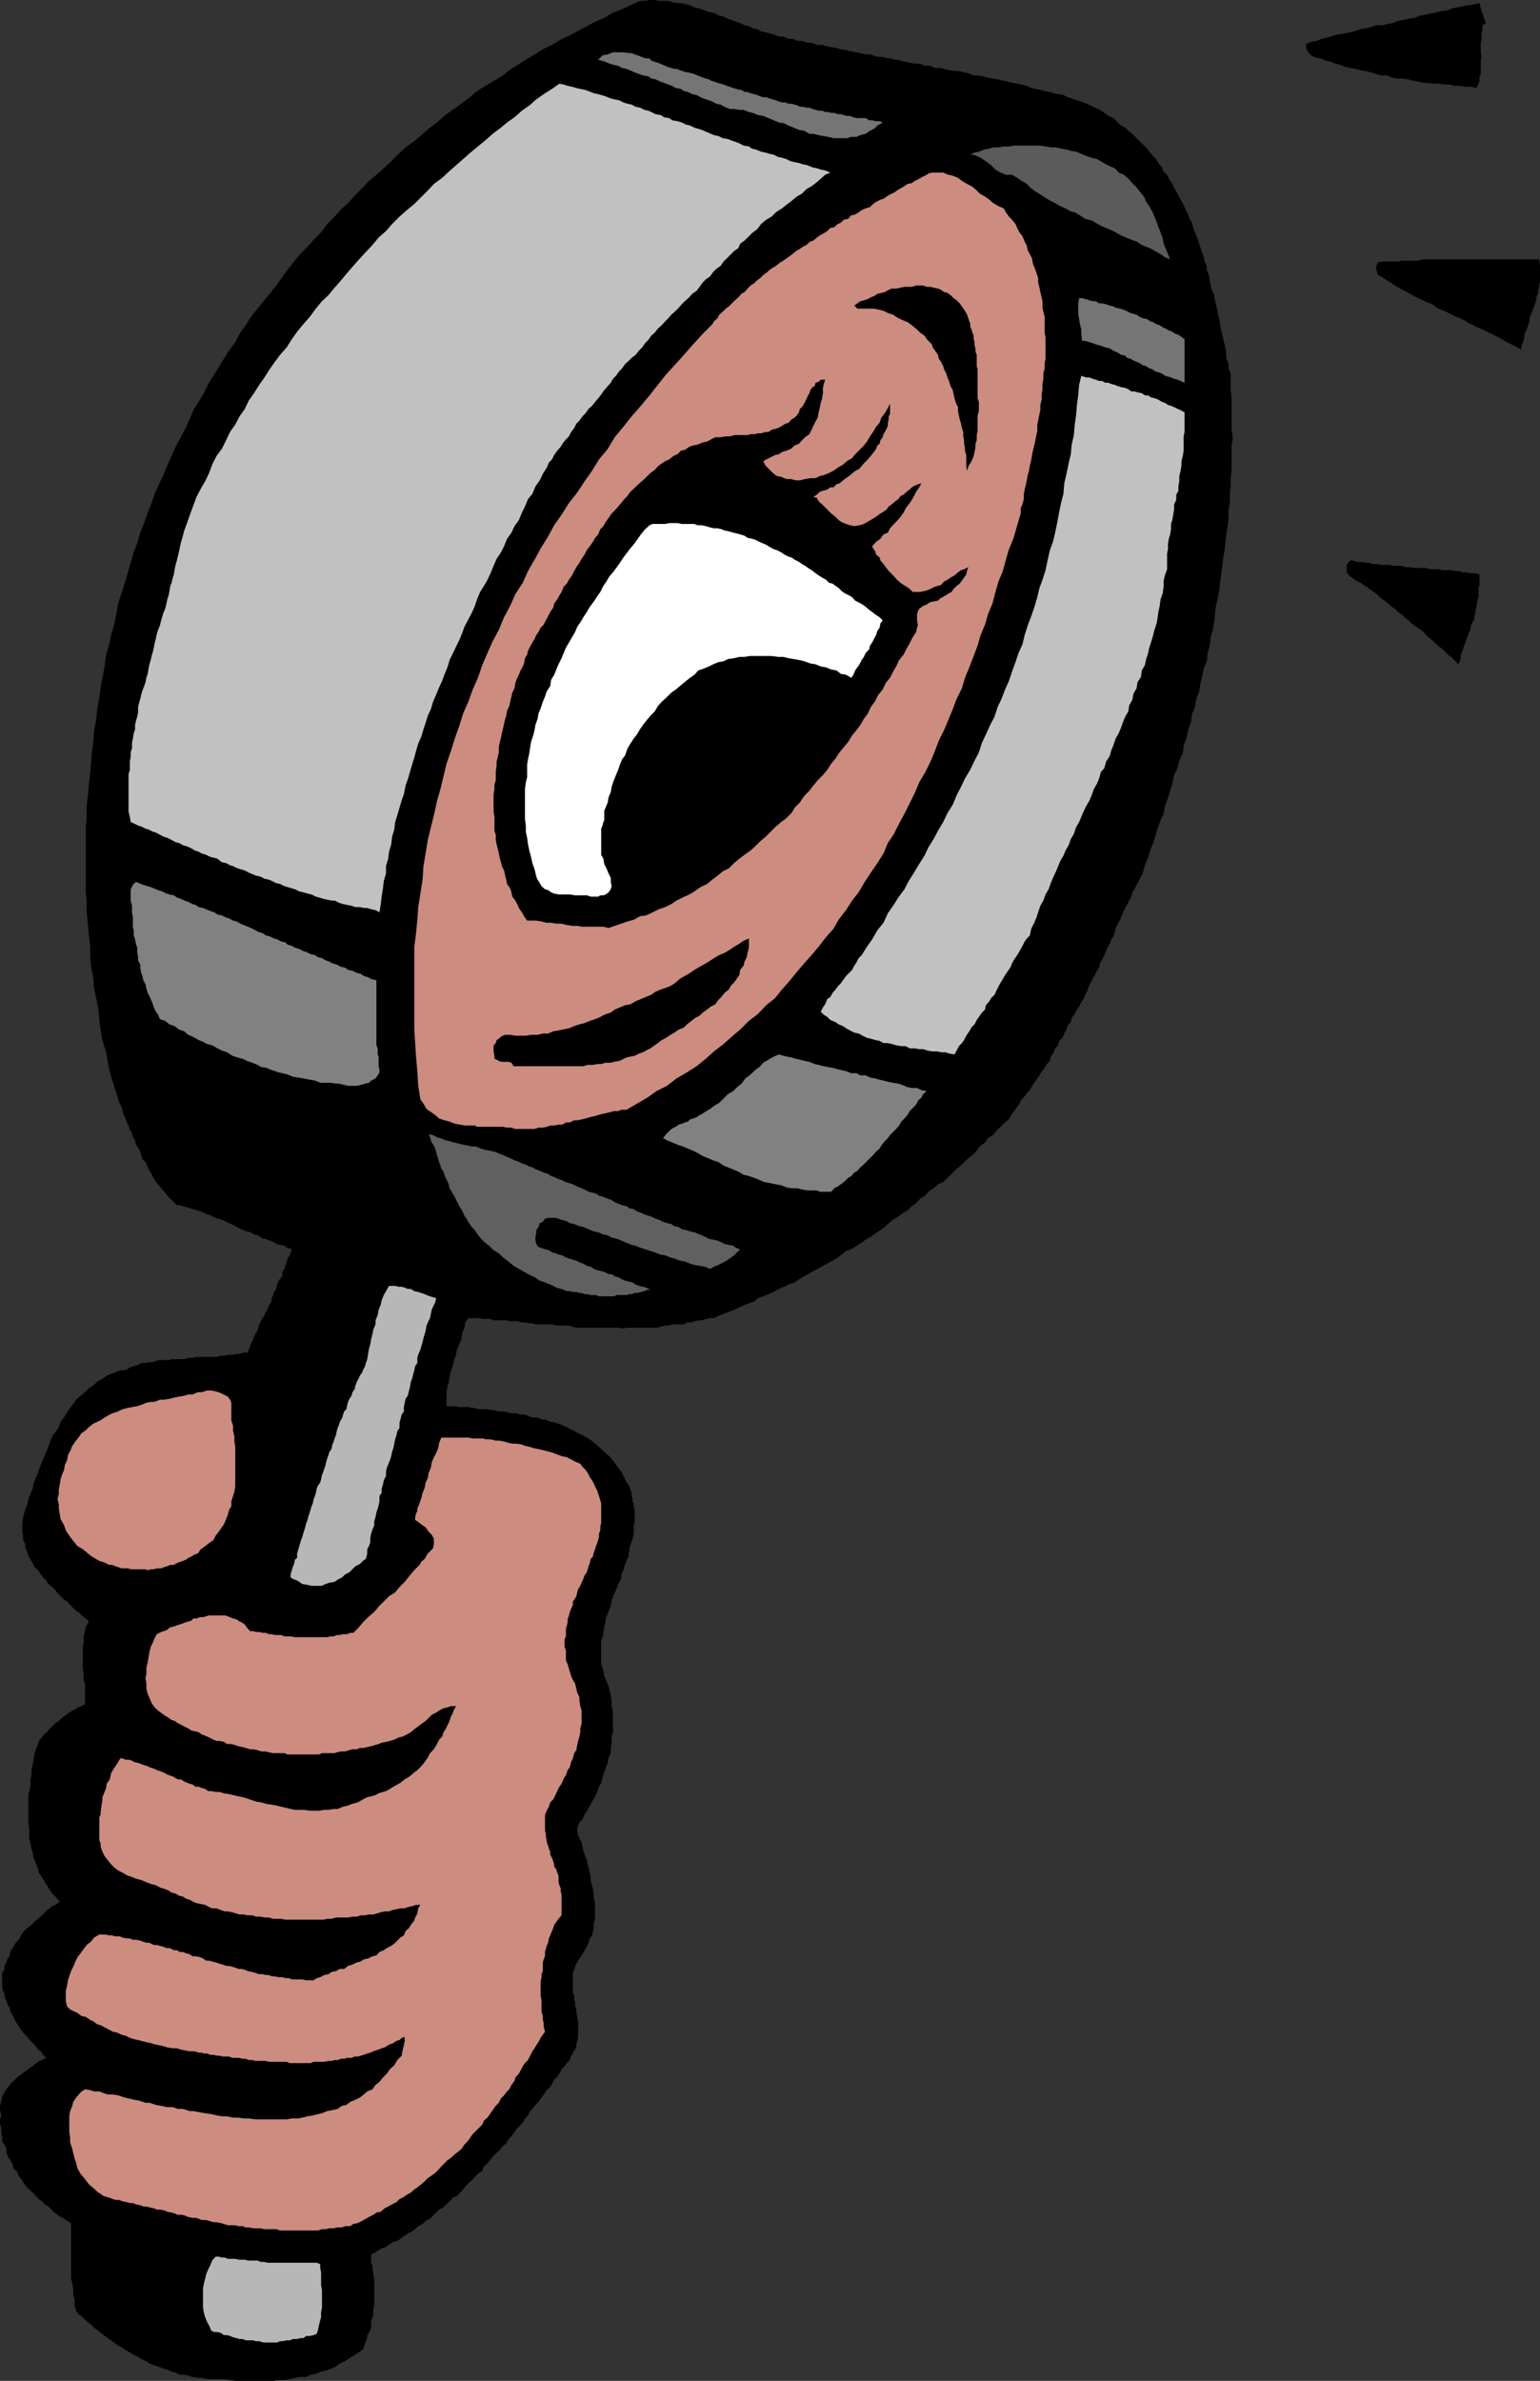 <svg xmlns="http://www.w3.org/2000/svg" width="353.5" height="546.199"><rect width="100%" height="100%" fill="#333333" stroke="none"/><path d="M178.8 8.398h1l1.2.5h.902l1.2.5h1l1.199.403h1l1.199.5h1.203l.899.297 1.199.203L192 11l1 .3 1.203.2 1.2.3 1.199.2.898.2 1.203.3h1.2l1.199.5h1l1 .2 1.199.198 1.199.301 1.203.2 1.2.3.898.2 1.199.199h1l1.402.5h1.2l1 .5h1.199l.902.203 1.2.297 1.199.203h1l1.199.297 1 .203 1.199.5h.902l1.2.199 1 .3 2.398.4 1.203.3.899.2 1.199.3 1.199.2 1 .198 1.203.301 1 .5.899.2 1.199.199 1 .3 1.199.2.902.3 1 .2 1.2.203 1 .5.898.297 1.203.402 1 .3 1.2.5.898.4 1 .5 1.199.5 1 .698.902.7 1.2.5 1 1 .699.703 1 .5L259 30l.902.7 3.399 3.398L264 35l.703.8.797.9.402.698.801 1 .399 1 .8.7.399.902.8 1.2.399.8.5.898.5 1 .703 1.2.5.902.5 1.2.5 1 .399 1 .5.898.3 1.203.399 1 .5 1.199.3.898.399 1.2.3 1 .5 1.203.2 1.199.5 1v.898l.5 1.2.203 1.203.2 1.199.3 1 .5 1.2.2 1.198.199.903.3 1.199.2 1.2.3 1 .399 2.398.3 1.203.2 1 .3 1.199.2.898.199 1.5v.903l.5 1V84.5l.5 1.2v3.8l.203 1.7v7.398l.297 2-.297 1.601V108l-.203 1.7v1.898l-.2 1.902v1.898l-.3 1.7V119l-.2 1.7-.3 1.898-.2 1.703-.198 1.898-.301 1.7-.2 1.902-.3 2-.2 1.597-.199 1.7-.3 1.902-.5 2-.2 1.898-.199 1.7-.3 1.902-.5 1.7-.2 1.898-.5 1.703-.203 1.898-.7 1.7L276 155l-.5 2-.2 1.598-.698 1.703-.301 1.898-.7 1.7-.199 1.699-.699 1.902-.3 1.7-.7 1.898-.203 1.703-.797 1.699-.402 1.7-.801 1.6-.398 2-.5 1.598-.5 1.7-.7 1.703-.3 1.898-.7 1.5-.699 1.899-.5 1.703-.5 1.597-.703 1.7-.5 1.703-.7 1.699-.5 1.898-.398.7-.5 1-.5.902-.5 1-.5.7-.199 1-.5.898-.5 1-.402.703-.5 1-.301.699-.398 1-.5.898-.5 1-.2.903-.3 1-.5.699-.399 1-.5.898-.3.801-.403.899-.5 1-.5.902-.2 1-.5.7-.5 1-.5.898-.5 1-.398.703-.3 1-.5.898-.399 1-.5.7-.5 1-.5.699-.5 1-.703.902-.2 1-.698.7-.301 1-.5.898-.399 1-.8.703-.2 1-.699.699-.3.898-.7 1-.203 1-.7.7-.5.902-.698.8-.5.9-.5.698-.7 1-.5.7-.5 1-.699.703-.5.699-.703.7-.5 1-.7 1-.5.698-.698.903-.5 1-.899.699-1 1-1 .898-.703 1-1.2.7-.698 1-1.2.902-.699 1-1 1-.902.7-1 .898-1 1-.899.703-1 1-.902.898-1 1-1.2.5-1 .899-1.198.8-.7.903-1.199.699-.902 1-1 .7-1 1-1.2.698-.898.7-1.203.703-1 .797-.898.902-1 .7-1.2.8-1 .7-1.199.698-.902.7-1.2.703-1.199.797-1.199.402-1 .8-.902.7-2.399 1.398-1 .5-1.199.7-1 .5-1.203.703-1.2.699-.898.5-1 .7-1.402.5-1 .5-1.2.5-1.198.698-2.399 1-1.203.403-.898.797-1.2.402-1.199.5-1.203.5-1 .5-1.2.5-1.198.398-1.2.5-1 .5H163l-1 .2-.898.3h-.5l-1.2.2-.699.3h-1l-.703.403h-2.7l-.698.297h-.899l-.8.203-1.2.297h-6.902l-.7.203-1-.203h-9.8l-1-.297-1-.203h-2.598l-1-.297h-3.601l-.899-.203h-.703l-1-.2h-.7l-1.198-.3h-1.7l-.699-.2h-2.902l-.7-.3h-1.699l-1-.2H107.5l-.7 1-.198 1.2-.5 1.203-.2 1.398-1 2.399-.199.703v.5l-.3.699-.2.7-.3 1.198-.403 1.2-.297 1.203-.203 1.5-.297.5v.699l-.203.7v3.398h2.203l.7.203h2.097l.8.199h.7l.703.3h2.2l.898.2h.699l.8.3h1.403l.7.2 1 .2h1.199l.699.3h1l.699.2.703.3.7.2h.699l.8.198.7.301h.699l1 .5h.402l.797.2.703.199.7.3.5.2.699.3.699.403.699.297 1.203.703 1.5.699 1.2.7 2.398 2 .902.898 1.2 1 1 1.203 1 1.398.398.5.5.7.3.699.399.8.5.903.5.699.203.8.297.7v.7l.203.698v.5l.297.7v.703l.203.797v2.601l-.203.5v2.102l-.297 1.199-.5 1.5-.203.5v.7l-.2.698v.7l-.3.5-.2.5-.3.703-.398 1.398-.301.5-.2.7v.8l-.699 1.2-.5 1.402-.5 1-.5 1.398-.199 1.2-.5 1.199-.203.703-.297.5-.203.699v.7l-.297.8v.7l-.203.5v.698l-.2.7-.3.703v5.5l.3.797.2.703.203 1.199 1 2.398.2.903.3 1.199.2 1.2v1.198l.3 1.2v4.8l-.3 1v1.403l-.2 1v1.398l-.5 1-.203 1.2-.5 1.199-.297 1-.402 1.203L138 409l-.5.898-.398 1.2-.5 1-.5.902-.7 1.2-.5 1-.699 1-.5 1.198-.703.7-.5 1.203V420l.203 1 .297.7.5.898.203 1 .2 1 .3.902.5 1.2.2 1 .199.898.3 1 .2 1v.902l.3 1 .2.898.199 1.2v1l.3 1v3.8l-.3.7v1l-.2.902-.199 1-.5.7-.3 1-.399.898-.5.8-.5.903-.5.699-.5.8-.402.7-.301.7-.2.698-.3.7V457l.3.898v.7l.2.8v.7l.3.902v.8l.2.7v.5l.203.7v3.8l-.203.7-.2.8v.7l-.5.698-.3.7-.398.5-.301 1-.7.703-.5.699-.699.7-.5 1-.5.698-.699.7-.5 1-.402.703-.801.699-.7 1-.5.7-.698 1-.7.698-.5.7-.699.703-.5 1-.703.699-.5 1-1.398 1.398-.5.7-.7 1-.699.703-.5 1-.703.398-.797 1-.703.7-.7.699-.698.8-.7.903-.8.699-.399 1-1 .7-.703.698-.7.801-.8.7-.7.699-.5.703-.698.699-.7.8-1 .4-.699.8-.703.7-.7.698-1 .5-.698.7-.7.703-.699.699-1 .5-.703.7-1 .5-.7.698-.698.5-1 .5-1.399 1-1 .7-.902.203-.801.5-.898.699-1 .3-.7.4-.699.5-1 .5v1.898l.297.703v.797l.203.703V522l.2.7v6.3l-.2.7v1.398l-.203.703-.297.5V534l-.203.5-.297.7-.402.5v.698l-.5 1.2-.5 1.402-1.2.8-1 .7-.898.5-1 .7-1.203.5-.898.698-1 .5-1.2.403-1.199.297-1.203.5-1.2.203-1 .5h-1.398l-1.199.199-1.203.3-1 .2h-2.098l-.5.2H54l-1.2-.2-1.398-.2h-3.601l-1.5-.3h-.899l-1.199-.2-1-.3-.902-.2h-1l-1-.5-.899-.202-1-.5-.902-.2-1.2-.5-1-.3-1-.399-.698-.5-1.2-.5-.699-.5-1-.5-.703-.398-.898-.5-1-.703-1-.5-.7-.5-.902-.7-.797-.5-.902-.699-.7-.5-.8-.699-.7-.5-.699-.7-.699-.5-.703-.702-.797-.7-.703-.5-.5-.699-.2-.8-.198-.399v-1.5l-.301-1.2v-1.202l-.2-1.2-.3-1.199V510l-.899-.5-.699-.5-.8-.402-.7-.5-.902-.7-1.2-1.199-.8-.5-.7-.699-.699-.5-.699-.7-.703-.8-.797-.7-.703-.702-.5-.7-.398-.699-.801-1-.399-1-.8-.699-.2-.902-.5-1-.5-.7-.402-1V493l-.5-1-.5-.7v-1l-.2-.902V488.2l-.3-1v-1l.3-.898-.3-1.203v-1l.3-1.2.2-.898.5-1 .703-1 .7-.902 1.5-1.5.898-.7 1-.699.902-.699 1-.7 1-.8.899-.402 1-.5-.7-.7-.5-.8-.699-.399-.5-.8L7 468.2 6 467l-.7-.7-.5-.702-.5-.7-.398-.699-.5-.8-.3-.7-.399-.699-.3-.5-.2-.902-.5-.797-.203-.703-.297-.7-.203-1-.297-.699L.5 456v-3.402l.5-.7V451l.5-.8.203-.9.5-.5.2-1.202.699-1 .5-.899L4.3 445l.5-1 .699-1 .8-.7.903-.702.7-.7.8-.699.899-.8.699-.7.8-.699.899-.7 1-.5.703-.5-.703-.902-1-1-.7-1-.5-.898-.698-1-.5-.902-.7-1-.199-1-1-2.399L7.5 425l-.297-.902-.203-1.2-.297-1.199V419.5l-.203-1.402v-6l.203-1.2L7 409.7v-1.5l.203-.898v-1.203l.297-1.2.203-1.199.2-1.199.3-1.2.5-1 .2-.902.699-.8.5-.7.699-.5.5-.699.699-.7.703-.7.797-.5.703-.702 2.098-1.5.8-.399.7-.5.902-.3.797-.399v-4.602l-.297-1.199V384L19 382.8v-5l.203-1v-1.402l.297-1.199.203-1 .7-1.199-.7-.7-.703-.5-.7-.702-.8-.5-1.398-1.399-.7-.8-.699-.399-1.5-1.5-.5-.7-.703-.702-.898-.7-.5-.8-.7-.7-.5-.699-.699-1-.8-.699-.403-.902-.5-.797-.5-.903-.2-.699L5.8 355v-.8l-.5-.9v-1l-.198-.902v-2L5.3 348.2l.199-.898.3-1 .5-1.203.2-1.2 1-2.398.203-1.2.5-1.202.5-1.2.399-1.199 1-2.398.5-1.203.5-1.2.398-1.199.5-1.199.703-.902.797-1.2.402-1.199.801-1 .7-1.199.699-1 .699-.902.699-1 1-.899 1-.8.902-.899 1-.7.899-.8 1.199-.7 1-.702 1.203-.5.7-.2.5-.3.699-.2h.699l.8-.199.7-.5.902-.3.797-.2.902-.5h1l.7-.199h1l.699-.3.902-.2h2l.7-.2H42.3l.902-.3h1l.7-.2h4.8l1-.3h.899l.699-.2h1l1-.202h.7l.902-.297h1l.2-.703.3-.7.2-.699.5-.8.199-.7.3-.699.5-.7.2-.702.199-.797.5-.903.3-.5.403-.699.297-.7.5-.8.203-.7.5-.7.2-1 .3-.702.2-.7.5-.699.199-1 .3-.699.399-.7.5-.5v-1l.5-.702.199-.7.3-.699.2-1 .5-.699.203-.7.297-.702-1-.297-.7-.5-1-.203-.698-.2-.899-.5-.8-.3-.903-.399h-.7l-1-.8-1-.2-.698-.5-.899-.199-.8-.3-.903-.4-.7-.3-.8-.5-.898-.402-.7-.297-1-.5-.699-.203-.703-.2-1-.5-.7-.3-.698-.2-1-.5-.7-.199-1-.3-.699-.2L43 277l-1-.3-.7-.2h-.698l-2.2-2.2-.5-.702-.699-.7-.5-.699-.703-.8-.5-.7-.398-.699-.5-1-.5-.7-.2-.702-.5-1-.699-.7-.3-.898-.2-.8-.5-.9-.5-.702-.203-1-.5-.7-.2-1-.5-.699-.3-1-.398-.699-.301-.902-.5-1-.2-1-.199-.7-.5-.898-.3-.8-.2-.9-.199-.5-.8-2.6-.7-2.2-.5-2.602-.402-2.199-.801-2.601-.398-2.2L22.8 234l-.2-2.402-.5-2.598-.5-2.2-.199-2.6-.5-2.4-.199-2.402V217l-.3-2.402-.2-2.399-.3-2.699v-2.402l-.2-2.399v-14.898l.2-2.403v-2.597l.3-2.403.2-2.398.3-2.602.2-2.398.199-2.402.3-2.399.2-2.699.5-2.402.199-2.399.5-2.601.3-2.399.399-2.199.5-2.402.3-2.598.7-2.402.5-2.399.703-2.398.5-2.403.399-2.398.8-2.402.7-2.2.699-2.398.699-2.402.703-2.399.797-2.101.703-2.399.899-2.199.8-2.402.899-2.2.699-2.097 1-2.203 1-2.098.902-2.2 1-2.202.899-2.098 1.199-2.2 1-1.902 1-2.199.902-2.101 1.2-1.899 1.199-2 1-2.101 1.2-1.899 1.203-2 1.2-1.898 1.199-1.903L54 78.5l1-1.902 1.402-2 1.2-1.899 1.5-1.898 1.398-1.703 1.402-1.7 1.5-1.898 1.399-1.902 1.199-1.7L67.5 60l1.402-1.7 1.7-1.702L72 55l1.703-1.7 1.399-1.902L76.8 49.7l1.5-1.7 1.601-1.402 1.5-1.7 1.7-1.699 1.601-1.699 1.7-1.402 1.699-1.5L89.8 37l1.699-1.7 1.602-1.5 2-1.402L96.703 31l1.7-1.5 1.898-1.402 1.699-1.5 1.902-1.399 1.7-1.199 1.898-1.402 1.703-1.5 1.899-1.2 2-1.199 2.101-1.199 1.7-1.402 1.898-1.2 1.902-1.199 2-1.199 1.899-1.2 2.101-1 2-1.202 1.899-.899 1.898-1L134.703 6l1.899-1 2.101-.902 2-1.2 1.899-.699 2.101-1 2.2-1h1.199l1-.199h1.199l.902.2h2.2l.898.3 1.199.2h1l1 .3.902.2 1 .5.899.198 1 .301 1 .399 1.199.3.703.2.899.5 1 .203 1 .5.898.297L169 5l.902.3 1 .5 1 .2.899.5 1 .2.902.5 1 .198 1 .301.899.2 1.199.5M341.102 5.3l-.801.5v.9l-.2 1v1.198l-.199.903V12l.2 1-.2.898V17l-.3.8v.9l-.2.5-.5 1-1.199-.302H336.5l-1.398-.199h-1.2l-1.199-.3H331.5l-1.2-.2h-1.198l-1.2-.199h-1.199l-1.203-.3-1.2-.2-1.198-.3-1.2-.2h-1.199l-1.203-.2-1.2-.5h-1.198l-1.2-.3-1.199-.402-1.203-.297-1.2-.203-1.198-.297-1-.203-1.2-.2-1.199-.5-1.203-.3-1-.399-1.2-.3-1.198-.5-1.2-.2-.902-.5-.5-.5-.5-.699-.2-.7v-.702l1.2-.5 1.203-.2 1.2-.5 1.398-.3L306 8.199l1.203-.3 1.2-.2 1.5-.3.898-.2 1.5-.5L313.5 6.5l1.203-.3 1.2-.4h1.398l1.199-.3 1.203-.2 1.2-.5 1.199-.202L323.3 4.3l1.402-.203 1.2-.5 1.199-.2 1.199-.3 1.199-.2 1.203-.3 1.5-.2 1.2-.5 1.199-.199 1.199-.3 1.402-.2 1.2-.199 1.199-.3.3 1.198.399 1.2.3 1 .5 1.203"/><path fill="#757575" d="m202.602 28.098-1.2.703-.699.699-1 .5-1 .7-1.203.3-.898.398h-1.2l-1 .301h-3.101l-1.2-.3-1.199-.2-1-.199-1.199-.3h-.902l-1.2-.7-1.199-.2-1.199-.5-1.203-.5-1-.5-1.2-.202-3.597-1.5-1.203-.2-1.2-.5-.898-.199-1.199-.5h-1L168.5 25h-1l-1.2-.5-.898-.5-1-.2-.902-.5-.797-.3-1.203-.402-.7-.297-.898-.5-1-.203-1-.5-.902-.2-.7-.5-1.198-.199-.801-.5-.899-.3-1-.399-.902-.3-1-.5-1-.2-.7-.5-1.198-.2-.899-.3-1-.402L145 16.3l-1.2-.5-1-.203-.898-.5-1-.2-1-.3-.902-.399-1-.3-.7-.2 1-1 1.2-.199 1.203-.5h2.399l1.398.2h.5l.703.3.7.2.699.3.5.2.699.198h.8l.399.5.8.301.7.2.5.199.703.3 1.2.5 1.398.403h.5l.699.297.703.203.797.297h.402l.801.203.7.199.699.3.5.2.699.3.699.2.703.2.5.3.7.2.8.3 1.399.398.699.301.699.2.8.3.7.2.703.199h.5l.7.5h.699l.699.3.8.2.7.203.699.297.703.203h.7l.8.297.7.203.699.199.699.3.699.2h.8l.7.3h.703l1.399.4.5.3h.699l.8.2h.7l.699.3.703.2.7.198h.8l.7.301h.699l.699.2h.699l.8.3h.7l.703.2.7.199h.699l.8.3.7.2h2.101l.797.5h.703l.899.203h.8l.7.297"/><path fill="#c1c1c1" d="m190.602 39.598-1.2.5-1 .902-.902.8-1.2.9-1.198.698-1 1-1.2.7-1.199 1L180.5 47l-1 .8-1.398.9-1 1-1.2.698-1.199 1-.902 1.2-1.2.902-1.699 1.7-1 .698-.402 1-1 .7-.7.703L166.103 60l-.7 1-1 .7-.699.698-.703 1-1 .7-.7.703-.698 1-.7.898-1 .7-.699.8-1 .899-.703.703-.7.797-.698.703-1 .898-.7.801-.699.7-.8.898-.903.8-.7.903-.8.699-.7 1-.698.7-.7 1-.699.698-.8 1-.903.7-.7.703-.8.699-.7 1-.698.7-.7 1-.699.698-.5.903-.703.797-.797.902-.703 1-.7.898-.698.801-.7.899-.8.703-.7 1-.699.699-.703 1-.7.7-.5 1-.698.898-.5 1-.7.703-.8 1-.399.699-.8.898-.7 1-.5 1-.703.7-.5 1.203-.898 1.398-.7 1.5-1 1.399-.699 1.703-1 1.199-.703 1.7-.7 1.398-.698 1.703-1 1.398-.7 1.5-1 1.399-.699 1.703-.703 1.398-1 1.5-.7 1.602-.698 1.699-.7 1.5-.8 1.398-.899 1.403-.703 1.699-.5 1.5-.7 1.598-.8 1.5-.898 1.703-.5 1.398-.7 1.7-.699 1.402-.8 1.699-.7 1.398-.5 1.7L102 154.8l-.5 1.398-.7 1.5-.698 1.7-.7 1.601-.5 1.7-.699 1.5-.5 1.6-.5 1.5-.5 1.7-.703 1.598-.5 1.703-.398 1.5-.5 1.597-.5 1.7-.5 1.703-.5 1.398-.399 2-.5 1.399-.5 1.703-.5 1.699-.5 1.598-.203 1.703-.5 1.7-.2 1.7-.5 1.698-.198 1.602-.5 1.7v1.698l-.5 1.7-.2 1.703-.3 1.898-.2 1.7-.3 1.902-.899-.5-1-.203-.902-.297H83.5l-.898-.203h-1l-.899-.297-1-.203-1-.2-.902-.3-1-.5h-.7l-1-.2-.898-.199-1-.3-.703-.2-1-.5-.898-.199-1-.3-.899-.2-1-.5-.703-.2-1-.3-.7-.2-1-.5-.898-.202-1-.5-.699-.297-1-.203-.902-.5-1-.2-.7-.3-1-.399-.898-.5-1-.3-.703-.2-1-.5-.7-.199-.898-.5-1-.2-1-.8-.699-.2-.902-.202-1-.5-1-.297-.7-.403-.898-.3-.8-.5-.903-.399-1-.3-.898-.5-.801-.2-.899-.5-1-.5-.699-.199-1-.5-.902-.5-.7-.2-1-.5-.699-.202-1-.5-.699-.2-1-.5-.703-.3-.2-1.2-.3-1.199v-8.601l.3-1v-1.899l.2-1.199v-.902l.3-1v-1.2l.2-1 .203-1.199.297-.898v-1l.203-.903.297-1 .203-1V162.2l.2-.898.3-1 .2-.903.3-1 .399-1 .3-.898.2-1 .3-.902.2-1.2.199-1 .3-1 .2-.898.3-1 .2-.902.199-1 .3-1.2.2-1 .3-.898.403-1 .297-1.2.203-.702.297-1 .402-.899.301-1.199.2-1 .3-.902.2-1 .199-1.2.3-.699.2-1 .3-.898.2-1.203.199-1 .3-1 .2-.899.3-1.199.2-1 .199-.902.3-1 .5-1.899.7-1.898.703-2 .7-1.903.699-1.898 1-1.902 1-1.7L48 108.5l.703-1.902 1-2 1.2-1.598 1-2 .898-1.902 1.199-1.7 1-1.898 1.203-1.7.899-1.902L58.3 90.2l1.199-1.898 1.203-1.703 1.2-1.899 1.199-1.7 1.199-1.602 1.5-1.699 1.2-1.898 1.203-1.703 1.399-1.7 1.5-1.699 1.398-1.898 1.402-1.703 1.5-1.399L76.801 66l1.5-1.7 1.402-1.702L81.102 61l1.5-1.7L84 57.8l1.5-1.6 1.402-1.7 1.7-1.5L90 51.398l1.703-1.699 1.7-1.5 1.699-1.398 1.398-1.403 1.703-1.699 1.399-1.5 1.898-1.398 1.5-1.403 1.703-1.5 1.598-1.398L108 35l1.703-1.402 1.7-1.399 1.699-1.5 1.601-1.199 1.7-1.402 1.699-1.2 1.699-1.5L121.5 24.2l1.602-1.398 1.699-1.203 1.902-1.2 1.7-1.199 1 .2.898.3 1 .2 1 .3.902.2 1 .199.899.3 1.199.5 1 .2.699.203 1 .297 1.203.5.899.203 1 .199 1 .5.898.3 1 .2.902.5 1 .2 1 .5.899.198.699.301 1 .5 1.203.2.7.5 1.199.199.699.5 1.199.203 1 .297 1 .5.902.203 1 .5.7.199 1 .3.898.4 1.203.5.7.3 1 .2 1 .5 1.199.198.699.301 1.199.399.703.3 1 .5 1.2.2.699.5.898.203 1.203.5 1 .199 1 .3.899.2 1 .5.898.2 1 .3 1 .5.902.2 1 .198.899.301 1 .2 1.199.5 1 .199.902.3 1 .2 1.2.5"/><path fill="#5b5b5b" d="m259 41 .902 1 1 1 .7.898 1 1.2.5 1.203.699 1 .699 1.199 1 2.398.402 1.2.5 1.203.5 1.398.2 1.2.5 1.199.5 1.203.5 1.199-1.2-.5-1-.7-.902-.5-1.2-.702-1.198-.5-1-.399-1.2-.8-1.199-.399-1.203-.5-1.2-.5-1.198-.7-1-.5-2.399-1-1.203-.702-.898-.5-1.5-.399-1.2-.8-1.199-.7-.902-.199-1.2-.7-1.199-.5-1.199-.702-1-.5-1.203-.7-1.2-.8-1.198-.7-.899-.699-1-1-1.203-.699-1-.7-1.2-.702h-1.398l-.699-.297-.5-.203-1.203-.7-1-1-1.2-.898-1.198-.8-.399-.2-.5-.2-.703-.3h-.797l1-.5 1-.2 1.2-.5 1.199-.202.898-.297h1.203l1.2-.203h1.199l1.199-.2h6l1.199.2 1.203.203h1.2l1.199.297 1.199.203 1 .297L247 34.8l1.203.5 1.2.5 1.199.398 1.199.301.902.5 1.2.7 1 .5 1 .398.898 1 1.199.5 1 .902"/><path fill="#cc8c80" d="m230.402 47.8.5.9.7 1 .699.698.8 1 .399.903.5 1 .703.898.5 1.2.5 1 .2 1 .5.902.5 1 .199 1.199.5 1.2.3.898.399 1.203v1l.3 1.199.2 1 .3 1.2.2.898v1.5l.199.902.3 1.2v3.6l.2 1.2v4.8l-.2 1v1.2l-.3 1.2v1.198l-.2 1.2V89.3l-.198 1.199v1.2l-.301 1.198v1.2l-.2.902-.3 1.5-.2.898v1.5l-.199.903-.3 1.5-.2.898-.3 1.2-.2 1-.199 1.199-.3 1.203-.2 1.199-.3 1-.2 1.2-.203.898-.297 1.203-.203 1.2v1l-.297 1.2-.402.898v1.203l-.301 1-1.398 4.797-1 2.402-.7 2.398-.699 2.602-1 2.398-.703 2.403-.7 2.699-1 2.398-.698 2.403-1 2.398-.7 2.399-.902 2.402-1 2.598-1 2.402-.7 2.398-1.198 2.403-.899 2.398-1 2.399-1 2.402-1.203 2.398-.898 2.403-1 2.398-1.2 2.399L211 179.5l-1 2.398-1.2 2.403-1.198 2.398-1.2 2.2-1.199 2.402-1.402 2.097-1 2.403-1.399 2.199-1.5 2.2-1.402 2.1-1.398 2.4-1.5 1.898-1.399 2.203L192.5 211l-1.2 2.098-1.698 1.902-1.7 2.2-1.601 1.898-1.7 1.902-1.699 2-1.699 2.098L179.5 227l-1.598 2-2 1.598-1.902 2-2.098 1.601-2 2-1.902 1.602-1.898 1.699-2.2 1.7-1.902 1.698-2.098 1.7-2.199 1.402-2.402 1.398-2.2 1.7-2.398 1.203-2.101 1.5-2.399 1.398-2.402 1.399h-1.2l-.699.3h-1l-.699.2-1.203.3-1 .2-.7.203-1 .297-.898.203-1 .297-.902.203-.797.199h-.902l-1 .5h-.899l-.8.5h-.899l-1 .2h-.902l-.801.3-.898.2h-1l-.899.3h-4.402l-.899-.3h-1l-.902-.2h-6l-.5-.3h-2.2l-2.398-.4-1.199-.5L102 257l-1.2-.402-.898-.797-1-.703-1-.7-.699-1.199-.703-1-.5-3.101-.2-3.297-.3-3.403-.2-3.097-.198-3.102v-19l.398-3.101.3-3.098.2-2.902.5-3.098.5-3.2.203-3.1.5-2.9.5-3.1.7-2.9.699-2.8.699-3.2.8-2.8.7-2.902.699-2.899 1-2.898.902-2.903 1-2.8.899-2.899L107.5 161l1-2.8 1.203-2.7 1-2.902 1.2-2.797 1.199-2.703 1.398-2.598 1.203-2.902 1.399-2.598 1.199-2.7 1.699-2.6 1.203-2.7 1.5-2.602 1.598-2.898 1.5-2.402 1.402-2.598 1.7-2.402 1.699-2.7L132.5 113l1.703-2.602 1.7-2.398 1.597-2.602 2-2.398 1.602-2.7 2-2.402L145 95.5l2.102-2.402 2-2.399L151 88.301l1.902-2.403 2.2-2.398L157 81.398 159.102 79l2.199-2.402 2.199-2.2.402-.699.801-.699.399-.8.8-.7.7-.7.699-.5.699-.702.703-.7.797-.699.703-.8.7-.399.699-.8.699-.7.8-.5.7-.7.699-.5.703-.702.7-.5.8-.7.7-.5.699-.398 1-.8.699-.4.699-.5.703-.5.7-.5.8-.702.899-.5.699-.5.8-.399.899-.8.703-.2.797-.699.703-.5.899-.5.8-.5.7-.7.898-.202.8-.7.7-.3.703-.7 1-.199.7-.8.898-.2.8-.5.7-.5.902-.398 1-.301.7-.7.699-.5 1-.5.699-.202.699-.5.8-.5.903-.399.7-.5.8-.5.899-.5.699-.5 1-.199.699-.5 1-.5.703-.402 1-.5.399-.297.8-.203h2.598l1.203.5 1 .203 1.2.5.898.699 1.199.7 1 .5.902.698 1 1 1.2.7 1 .703.898.797 1.203.703 1.2.5"/><path d="m353.3 59.5.2 1.5v3.598l-.2.703v.5l-.198.699v.7l-.301.698-.2.5v.7l-.3.703-.399 1.199-.5 1.2-.3.8v.7l-.2.5-.199.698-.3.7-.2.5-.3.703v.699l-.2.7-.203.5-.297.698v.801l-.902-.5-2-1-.899-.5-1.199-.699-1-.5-.902-.402-2-1-1.2-.5-.898-.5-1-.399-1.203-.8-.898-.399-1.2-.5-2-1-1.199-.5-.902-.402-1-.797-1.2-.403-.898-.5-1.203-.5-1-.5-1.2-.699-1-.5-1.198-.699-.899-.5-1-.7-.902-.5-1-.702-1-.5-.399-1.399V61l.399-.8 1-.2h3.601l1-.2h3.598l1.203-.3h26.598M221.5 71.3l.5.9.5 1.5.203.5v.698l.297.7.203.703.297.699v.8l.203.7v.7l.2.698v.7l.3.8V84l.2.7v6.698l.3.801v2.102l-.3 1v3.597l-.2.903V101l-.3.8v.9l-.2 1-.203.898-.297.8-.5.903-.402.699-.301 1-.2-1v-2.602l-.3-1v-.699l-.2-.898V101l-.198-.902v-1l-.301-.899-.2-1-.3-1-.2-.898-.199-1v-.903l-.5-1-.3-1-.2-.898-.199-1-.5-.902-.3-1-.403-1-.297-.899-.5-1L216.5 84l-.5-1-.5-.7-.2-.902-.698-1-.5-.699-.2-.699-1-1-.699-1-1-.7-.703-.702-1.2-1-1-.7-1.198-.5-.899-.398-1.203-.8-1.2-.4-1-.5-1.198-.3-1.2-.2h-3.601l-.2-.202-.5-.5 1.399-1 .8-.2.903-.3.7-.399.8-.3.7-.5.898-.2.8-.199.899-.5.703-.3h1l1-.2.899-.2h1.699l1-.3h1.601l.801.3h.899l.699.2 1 .2.699.3.703.5.797.2.703.5.7.698.699.5.699.7.5.703.699 1"/><path fill="#757575" d="M271.902 77.8v10l-.902-.402-.7-.3-.8-.2-.7-.3-1.398-.399-.699-.5-.8-.3-.7-.2-.703-.5-.7-.199-.698-.5-.801-.2-.7-.5-.699-.3-.5-.2-.902-.5-.797-.202-.402-.5-1-.2-.7-.5-.699-.3-.5-.2-.699-.5-1-.199-.703-.3-.7-.2-.8-.199-.7-.3-.698-.2-1-.3h-.7l-.199-1.4v-1.202l-.3-1.2-.2-1.199L247.5 72v-2.402l.203-1.2h.7l.699.2 1 .3.699.2h.699l.8.5h.7l.902.203.801.297.899.203.5.297 1 .203.699.199.699.3 1 .5.703.2.7.2.699.5.699.3 1 .2.699.5.703.198.797.5.703.2.7.5.699.3.699.403.8.297.7.5.699.203.703.5.7.5"/><path fill="#c1c1c1" d="M271.902 94.598v4.5l-.199 1v3.3l-.203 1.2-.297 1.203v1L271 108l-.297 1.2v1.198l-.203 1v1.2l-.5.902v1.2l-.5 1v1.198l-.2 1.2-.198 1.203-.301.898v1.2l-.2 1.199-.3 1-.2 1.203V126l-.199 1v3.598l-.5 1.402-.3 1.2v1.398l-.2 1.5-.5 1.402-.199 1.5-.3 1.398-.2 1.403L265.5 143l-.5 1.5-.297 1.2-.402 1.398-.5 1.5L263.5 150l-.398 1.2-.301 1.398-.7 1.203-.199 1.5-.8 1.199-.2 1.398-.699 1.2-.3 1.5-.7 1.203-.203 1.398-.7 1.2-.5 1.199-.5 1.402-.5 1.2-.698 1.198-.5 1.5-.5 1.2-.399 1.402-.8 1.2-.403 1.5-.797.898-.402 1.5-.5 1.203-.7 1.199-.5 1.398-.5 1.2-.699 1.203-.699 1.398-1 2.399L247 189.8l-.5 1.5-.7 1.199-.5 1.398-.698 1.2-.5 1.203-.7 1.199-1 2.398-.699 1.5-.5 1.2-.5 1.402-.703 1.2-.5 1.398-.7 1.203-.5 1.5-.398 1.199-.5 1.2-.699 1.398-.3 1.5-.7.703-.5.699-.5 1-.402.7-.5.898-.5.8-.5.7-.5.902-.399 1-.5.7-.699 1-.5.898-.5.8-.5.903-.5 1-.402.898-.801.801-.398.7-.801.898-.2 1-.699.703-.699 1-.5.699-.5 1-.703.7-.5.898-.7 1-.5 1-.5.703-.698.699-.5 1-.5.898-1.2-.199-.902-.3h-1l-.898-.2h-1.2l-1-.199-1-.3H211l-1-.2h-1.2l-.898-.5h-1l-1.199-.2-1-.3-.902-.2h-1l-.899-.5-1-.202-1-.297-.902-.203-1-.5-.898-.5-1-.2-1-.5-.899-.5-.703-.5-1-.398-.7-.5-1.198-.5-.7-.7-.8-.5-.7-.702.5-1 .5-.7.5-1.199.7-.5.5-.898.699-.801.5-.7.699-.702.703-1 .5-.7 1.399-1.398.5-1 .5-.7.5-1 .699-.702 1.199-1.899 1.203-1.699 1.2-2.102 1.398-1.699 1-2.199 1.199-1.7 1.203-1.902 1.399-1.898 1-1.902 1.199-1.899 1.199-2 1.203-1.898.899-1.903 1.199-1.898 1-1.902 1.199-2 1-2.098 1.203-1.902.899-2.2 1-1.898.898-1.902 1.203-2 1-2.098 1-1.902.7-2.2.898-1.898 1-2.2 1-1.902.699-2.199.902-1.898.801-2.102.899-2 .699-2.101.8-2.2.7-2.097.902-2 .5-2.102.7-2.199.8-2.102.7-2 .699-2.398.5-2.102.699-1.898.699-2.2.5-2.402.5-2.199.703-1.898.5-2.102.5-2.398.399-2.203.5-2.399.5-1.898.199-2.403.5-2.199.5-2.398.5-2.102L246 102l.5-2.2.203-2.402.297-2.097.203-2.403.297-2.199.203-2.398.5-2.102.5.2.7.199h.699l.699.3.699.2.8.3h.7l.703.403h.7l.699.297.8.203.7.297.699.203 1 .199.699.3.703.5h.7l.699.2 1 .2.699.5h.699l.8.5.903.198.7.301.8.5.7.2.699.5.699.199.699.3.8.403.7.297.902.5"/><path d="m189.402 87.098-.3 1-.2.902v1.2l-.199 1.198-.3 1-.2 1-.3 1.2-.2 1.203-.5.898-.5 1-.402.899-.5 1-1 .703-.7.699-.699.8-1 .4-.902.8-1 .398-1 .301-.7.5-.898.2-2 1-.699.402.5 1 1.7 1.699.898.7 1 .198 1.199.5h1l1.203.301h.899l1.199-.3 1.199-.2h1.203l1-.5.899-.199 1.199-.5 1-.5 1-.7 1.199-.702.902-.797 1.2-.703.699-.899 2-2 .699-.898.703-1.203.7-1 .699-1.2.8-.898.399-1.2.8-1 .7-1.202.5-1V95l-.301.5v.7l-.2.8v.7l-.3.698-.398.7-.301.5-.2.703-.5.699-.199.8-.5.4-.3.8-.899 1.2-1 1.198-.902.903-1 1.199-1.2.7-1.199 1-1 .698-1.199 1-.703.2-.7.703h-.698l-.7.5-1 .297-.699.203-.703.699-.797.5.797.2.402.8.801.7 1.399 1.398.699.703 1 .797.699.703.703.5 1 .398.899.301 1 .2 1.199-.2 1-.3 1.199-.7 1.203-.7 1.399-1 .699-.402.699-.5.5-.699.703-.5.797-.699.703-.5.5-.7.7-.3.699-.7.699-.5.5-.5.699-.402.703-.3.797-.2-.5.903-.7 1-.5 1-.5.898-.698 1-.7.899-.5 1-.699 1-.8.902-.7.7-.902 1-.5 1-1 .398-.7 1-1 .703-.898 1 .2.5.5.699.199.7.8.698.2.7.699.8.5.7.699.902.5.5.703.7.7.8.8.7.7.5.699.398.699.5.699.703h1.703l1-.203.7-.2.699-.3 1-.5 1.398-.399.703-.8.797-.399.703-.5.899-.5.8-.7.7-.5.699-.202 1-.5-.301.703-.2 1-1.5 2.097-.698.5-.7.7-.5.703-.902.5-.797.5-.902.5-.5.5-1.2.199-.699.2-.699.5-.8.3-.903.7-.297.5-.203.698v1.403l.203 1-.203.699-.2 1-.8 1.2-.7 1.398-.698 1.203-.7 1.398-1 1.2-.699 1.5-.703 1.199-.7 1.402-1 1.2-.698 1.5-1 1.198-.7 1.403-1 1.398-.699 1.5-.902 1.2-.801 1.402-.898 1.199-1 1.2-.899 1.5-2 2.398-.902 1.402-1 1.2-.899 1.398-1 1.203-1.199 1.199-1 1.2-.902 1.198-1.2 1.2-1 1.5-1.199 1.203-.699 1.199-1.203 1.2-1.2.898-1.198 1-1.2 1.203-1.199 1.199-1.203 1-1.2 1.2-1 .898-1.398 1-1.199.902-1.203 1-1.2 1.2-1.398.698-1.199 1-1.203.903-1.2 1-1.5.699-1.398 1-1.199.7-1.5.698-1.402.7-1.2.8-1.398.7-1.5.5-1.402.703-1.5.699-1.399.2-1.402.8-1.5.398-1.398.5-1.5.5-1.399.5-1.203-.3h-4.797l-1.203-.2h-1.2l-1.198-.199-1.2-.3h-1.199l-1.203-.2h-1l-1.2-.3-1.198-.2H121l-.7-1-.5-.898-.698-1-.301-.703-.5-1-.7-.899-.199-1-.3-.898-.7-1-.199-1-.3-1.203-.2-.899-.5-1-.203-.898-.297-1-.203-1-.2-.903-.3-1.199-.2-1V191.5l-.3-.902v-3.2l-.2-1.199v-4l.2-1.199v-1l.3-1v-2.102l.2-1.199v-1l.3-1.199.2-.902v-1.2l.203-1L115 169.2l.203-1 .297-1.2.203-.902.2-1 .3-.899.2-1.199.5-1 .199-1 .3-1.2.2-.902.5-1 .199-1.199.3-.898.5-1 .399-1 .5-.903.3-.699.2-1.199.5-.8.203-.9.5-1 .5-.902.5-.8.399-.899.5-.699.5-1 .699-.7.5-1 .5-.902.5-1 .699-1 .203-.898.7-1 .5-.902.5-.797.5-1.203.699-.7.5-.898.699-1 .5-1 .5-.902.699-1 .5-.899.703-1 .5-1 .7-.898.699-1 .5-.903.699-.8.5-1.2.699-.699.5-.898.703-1 .7-1 .699-.703.8-.899.7-.8.699-.899.699-.7.703-1 .797-.702.703-.7.899-.8.8-.7 1.399-1.398 1-.7.699-.8.902-.7.801-.5.899-.402 1-.8.898-.399.8-.8.903-.2 1-.699.899-.3 1-.2 1.199-.5 1-.2.902-.5 1-.5h1.2l1.199-.202h.898l1.203-.297h2.899l.699-.203h1l.699-.2h.703l1-.3h.7l.699-.5.8-.2.7-.199.898-.5.8-.5.7-.199.703-.8.7-.4.5-.5.5-.702.199-.797.5-.403.699-1.199.699-1.5.3-.5.2-.699.5-.7.5-.202.203-.797.7-.203.5-.5h1"/><path fill="#fff" d="m202.602 142.3-.5.7-.2 1-.5.7-.3 1-.399.698-.5 1-.5.7-.203.902-.797.8-.402.9-.5.698-.5 1-.5.7-.5.703-.399 1-.5.699-1.199-.7-1.203-.202-1-.797-1.2-.203-1.198-.5-1.2-.2-1.199-.5L186 152.2l-1.398-.5-1.2-.3-1.199-.2L181 151l-1.2-.3h-1.198l-1.5-.2h-5l-1.2.2h-1.199l-1.203.3-1.398.2-1 .5-1.2.198-1.199.5-1 .5-1.203.5-1.2.403-.898 1-1 .699-.902.7-2.398 2-1 .698-1.2 1.2-1 .902-.902 1-.7 1.2-1 1-1 1.198-.698.903-.7 1-.699 1.199-.703.898-.797 1.2L144 171.8l-.5 1.5-.7.898-.5 1.2-.398 1.199-.5 1.203-.5 1.199-.5 1.5-.199 1.2-.5 1.198-.203 1.2-.5 1.203-.297.699v2.2l-.203.398-.2.8-.3.7v6l.5.902.203 1.2.5 1 .5 1.198.5 1v.903l.2 1-.2.699-.5.7-.703.5-.5.198h-.7l-.5.301h-1.698l-.899-.3H132l-1.2-.2h-2.597l-1-.199-.703-.3-.7-.5-.698-.2-.801-.7-.399-.702-.5-.797-.3-.703-.399-1.7-.5-1.398-.3-1.402-.403-1.5-.297-1.399-.203-1.5-.297-1.398v-1.403l-.203-1.5V181l.203-1.5.297-1.2v-2.902l.203-1.199.297-1.398.203-1.403.2-1.199.5-1.5.3-1.199.2-1.2.5-1.402.199-1.199.5-1.199.5-1.5.5-1.2.398-1.202.8-1.2.2-1.398.703-1.2.5-1.202.5-1.2.7-1.398.5-1.2.5-1.202L132 145l.5-1.2.703-1 .7-1.202.8-1.2.7-1.199.898-1.199.8-1.2.7-1 .699-1.402.703-1 .7-1.199.8-.898.899-1.203.699-1 .8-1.2.899-1.199.703-.898 1-1.203 1.399-2 1-1.2 1-.898.699-.3h2.902l.899-.2h1.898l1 .2h2.902l.7.3h1l.898.2 1 .3.902.2h.801l.899.198.699.301 1 .2 1 .3.902.2.7.199 1 .3.699.5 1 .2.699.203 1 .5.699.297.902.402.801.5.899.5.699.2 1 .5.699.5 1 .5.703.198.7.5 1 .5.699.5.699.403.699.5.8.5.903.699.7.5.8.5.899.5.699.7.8.198 1.399 1 .703.7.7.5 1 .5.699.402.699.8.8.4.899.5.703.5.797.698.703.5.899.7.8.5.7.703"/><path d="M339.602 131.8v2.4l-.2.698v1.903l-.3 1.199-.2 1.398-.199.5v.7l-.3.8v.7l-.7 1.203-.203 1.199-.297.5-.203.7-.297.698-.203.7-.2.5-.3.703-.2.699-.3.8-.2.4v.8l-.198.7-.301.698-1.399-1.398-1-.8-.699-.7-.703-.7-.7-.5-.8-.702-.7-.7-.898-.699-1.5-1.5-.699-.5-1-.699-.703-.5-.7-.7-.698-.5-.7-.702-1-.7-.699-.699-.703-.5-.797-.699-.902-.7-.7-.5-.8-.702-.899-.797-.699-.403-1-.8-.703-.399-.7-.5-1-.5-1.398-1-.8-.898v-1.703l.8-1h.7l.898.3h1l1 .2h.703l.899.3h1l1 .2H319l.703.203h1.899l1 .297h.898l1.203.203h2.7l.898.297h2l.699.203h1.902l1 .199h.899l1 .3h.902l1 .2h1l.899.3"/><path fill="#818181" d="M86.402 224.898v14.903l.301.699v1.398l.2.5v2.2l.199.703V246l-.399.7-.5.698-1 .5-.5.5-.902.2-1 .3-.899.2h-2l-.902-.2-1.2-.3h-.698l-1.2-.2H73.5l-1.2-.5-1.198-.199-1.5-.3-2.399-.399-1.203-.5-1.2-.3-.898-.2-1.5-.5-1.199-.5-1.203-.2-.898-.5-1.2-.5-1.199-.402-1-.5-1.203-.3-1.2-.399-1.198-.8-1.2-.399-1-.5-1.199-.7-1.203-.3-.898-.5-1-.402-1.399-.797-1-.403-.902-.8-1.2-.399-1-.8-1.199-.399-1-.8-1.199-.4-.402-1-.5-.702-.5-1-.2-.7-.5-1.199-.3-.699-.399-.7-.3-1-.2-1-.5-.902-.199-1-.3-.699-.2-1.199v-.7l-.5-1v-.702l-.203-1.2v-1l-.297-.898-.203-1-.297-.902v-1l-.203-1V210.5l-.2-1v-1.7l-.3-1.202V204l.5-1 .703-.7.7.298 1 .402 1 .3.699.2.699.3 1 .4.902.3 1 .5.7.2 1 .198.699.5.898.301.8.399.903.3 1 .5.7.2.699.5 1 .203.699.297 1 .402.902.3.7.5 1 .2 1 .5.699.2.898.5.8.198.903.5.7.301 1 .399.699.3 1 .5.699.403 1 .297.699.5.902.203 1 .5.7.199 1 .5.898.2.5.5 1 .3.703.398 1 .301.899.5.699.2 1 .5 1 .199.699.5.902.203.801.5.899.297.699.402 1 .3 1 .5.902.2.7.5 1 .2 1 .5.898.198.699.5 1 .301.703.399 1.2.3"/><path d="m149.3 240.5-1 .5-.698.398-.899.301-1 .5-1 .2-.902.199-1 .5-.7.3-1.199.2-.699.203H139l-1 .297h-.898l-1 .203h-1.2l-1 .297h-16l-.5-.797-.699-.203h-1.5l-.703-.2-.5-.3-.5-.2v-.699l-.2-1v-1.398l.5-.5.2-.703.5-.297.5-.5.902-.403h1.2l1.199.2h2.402l1.2-.2h1.5l1.199-.3h1.199l1.199-.5 1.203-.2.899-.199 1.5-.3 1.199-.5L133 235l1.203-.3 1.2-.5 1.199-.4 1.199-.5.902-.5 1.5-.5.899-.702 2.398-1 1.203-.2 1.2-.699 3.597-1.5 1-.699 1.203-.5 1.2-.402 1.199-.5 1-.7.898-.8 1.203-.7 1.2-.699 1-.699 1.199-.7.898-.5 1.203-.702 1.2-.797 1.199-.703 1.199-.5 1.199-.7 1-.699 1.203-.699 1-.7 1.2-.5v2.098l-.301 1.2-.2 1-.5 1-.199.902-.8 1-.2 1.2-.5.698-.703 1-.7.7-.5.902-1 .8-.698.9-.7.698-.699 1-1 .5-.902.7-1 .703-.7.699-1 .5-.898.7-1 .8-.703.7-1.2.5-1 .698-.898.5-1 .7-1 .5-.902.703-.7.5-1 .699"/><path fill="#818181" d="m212.703 250.3-.8.7-.403.8-.797.7-.402.898-1.5 1.5-.5.903-.7.797-.699.703-.5.898-.699.801-.703.7-.7.698-.5.7-.698.703-.801 1-.399.699-.8.7-.7.8-.699.7-.703.698-.7.7-.8.703-.7.797-.698.402-.7.8-.699.4-.8.8-.903.7-.7.5-.8.398-.7.8h-2.597l-.703-.3h-2l-1.398-.2-1-.3h-1.399l-1.203-.2-1.2-.5-1.198-.199-1.399-.3-1.203-.2-2.398-1-1.2-.398-1.199-.301-1.203-.7-2.398-1-1-.402-1.2-.8-1.199-.399-1.203-.5-1.2-.5-1.198-.699-1-.5-2.399-1-1.203-.402-2.398-1-.899-.5.7-.899 1-1 .699-.5.5-.199.699-.5.699-.2.703-.3.7-.2.5-.5.699-.202.8-.297.7-.5.5-.203.699-.5 1.199-.7.902-.699 1.2-.699 2-2 1.199-.7.902-.902 1-.8.899-1.2 1.199-.898 1-1 1-.7.902-1 1.2-.702 1.199-.7 1.199-.5 1 .301.902.2 1 .199 1 .3.899.2 1.199.3 1 .2 1.199.5.902.203 1.2.297 1 .203 1.199.199 1 .3.902.2 1.2.3 1 .4h1.199l.898.5h1.203l1 .5 1.2.198 1 .301.898.2 1.199.3 1 .2 1.203.199.899.3 1.199.5 1 .2h1.199l1 .5 1.203.203"/><path fill="#606060" d="m114.703 264.7.797.3.902.398.7.301 1 .5.699.2 1 .5.699.199 1 .5.703.203.899.5.8.297.899.402 1 .3.699.5.703.2 1 .5.7.2 1 .5.699.198.898.301 1 .5 1 .399.703.3.899.5.8.2.899.203.699.5 1 .297 1 .402.902.3.7.5 1 .4.699.3 1 .2.699.5 1 .198.703.5.899.301.8.399.899.3.699.2 1 .5.703.203 1 .5.899.297 1 .203.699.5 1 .199.699.5 1 .2.902.3 1 .2.7.3 1 .398.699.301.902.5 2 .399.7.3.898.5 1 .2 1 .203.699.5.902.297-.699.703-.703.699-1 .7-.7.5-.898.5-1 .5-1 .398-.902.5-1.2-.5-2.398-.399-1-.3-1.199-.5-1.203-.2-1.2-.5-.898-.199-1.199-.5-1.203-.2-1.2-.5-1-.3-1.198-.402-1-.297-1.2-.5-.902-.203-2.398-1-1-.399-1.2-.3-.902-.5-1-.2-1.2-.5-1-.199-2.398-1-.902-.2-1.2-.5-1-.202-.898-.5-1.199-.297-1-.403h-1.902l-.7.2-.5.703-.699.297-.3.902-.5.7v.8l-.2.7v.898l.2.8.5.7.699.203.8.297.899.203.703.5.797.199.703.3.899.2.8.5.7.2.898.3.8.2.903.5.7.198.8.5.899.2.699.5.8.3.899.2.703.203 1 .5h.7l.699.5.8.199.899.5.699.3.8.2.903.2.7.5.8.3.899.2.699.198 1 .5h-.7l-.699.301-.8.2-.7.199h-.699l-.703.3h-.7l-.5.2h-2.198l-.7.3H137.5l-.7-.3h-1.198l-.7-.2h-.699l-.703-.3h-.5l-.7-.2h-.8l-.7-.199h-.698l-1.2-.5-1.199-.3L127 295l-.7-.3-.5-.2-.698-.3-1.2-.4-1.199-.8-1.5-.7-1.203-.702-.898-.5-1.2-.7-1.199-1-1.203-.898-1-1-1.2-.7-1-1-1.198-.902-.899-1-.703-.898-.5-.8-.7-.7-.5-.7-.3-.5-.398-.702-.5-.7-.301-.699-.399-.8-.5-.7-.3-.699-.399-.7-.3-.702-.5-.797-.2-.403-.5-.8-.203-.899-.297-.699-.402-.8-.301-.7-.2-.7-.5-.702-.198-.7-.301-.8-.2-.7-.3-.898-.2-.8-.199-.7-.3-.7-.5-.702-.2-.5-.199-.7-.3-.699 1 .2.898.5.8.199 1.2.5.902.203 1 .297.899.203 1.199.297 1 .203 1 .199h.902l1.2.5 1 .3 1.199.2.898.2 1.203.5"/><path fill="#b7b7b7" d="m100.102 297.8-.2 1-.5 1-.3.7-.2.898-.199 1-.5 1-.3.7-.2 1.203-.203.699-.297 1-.203.898-.297 1-.203.7-.5 1.203-.2.699v1.2l-.5.698-.198 1-.301 1-.2.903-.3.699-.2 1.2-.199.8-.3 1.2-.5.698-.2.903-.199 1v1l-.5.699-.3 1.2-.2.698v1.2l-.5.703-.203 1-.297.898-.203 1-.2 1-.3.899-.2 1-.3.902-.398 1-.301.7-.2 1v.898l-.5 1-.199 1-.3.902v1l-.5.7v1.198l-.2 1-.199.7-.3.902-.2 1-.3 1v.898l-.403 1-.297.903-.203 1v1l-.297.898-.402.7v1L84 357.597l-.7.5-.698.703-1 .5-1.399 1.398-1 .5-.703.7-1 .5-.7.5-1.198.199-.899.3-.8.403H71.5l-.898-.203-1.2-.2-.699-.5-.5-.3-1-.399-.5-.3v-.7l.297-1 .203-.699.297-.7.203-1 .5-.402v-1l.2-.699.3-1 .399-1.398.3-.703.2-.797.3-.903.2-.699.199-.8.3-.7.2-.898.3-.801.2-.7.199-.702.3-.7.2-1 .3-.699.2-.699.203-1 .297-.7.5-.702.203-.7.2-1 .3-.699.2-.699.3-.8.2-.9.199-.702.3-.797.2-.703.5-.7.199-1 .3-.699.2-.699.3-.7.2-1 .199-.702.3-.7.2-.699.5-.8.203-.7.297-.898.5-.5.203-1 .2-.703.3-.7.5-.699.2-.8.5-.7.199-.898.3-.801.399-.7.3-.702.5-.7.2-.5.5-1L84 312.7l.3-.898.2-1.203.203-1.2.297-1 .203-1.199.297-1.2.203-1 .5-1.2v-.902l.5-1.199.2-1.199.5-1.2.199-1 .5-1.202.5-.899L89.3 295h1.402l.797.2h.703l.7.198.699.301h.699l.8.5.899.2 1.5.5.402.199.801.3.7.2.699.203"/><path fill="#cc8c80" d="M53.102 322.8v3.098l.398 1.2v1.203l.3 1.199v1.2l.2 1.198V341l-.2 1.2-.3 1-.398 1.198v1.2l-.5.703-.301 1.199-.399 1-.5 1.2-.5.698-.699 1-.703.903-.5 1-1 .699-.898.7-1 .698-.7 1-.699.2-.8.5-.7.3-.5.403-.703.297-.7.203-.698.297-.7.402h-.8l-.7.3-.699.2-.703.3h-1l-.7.2h-.698l-.5.2-1-.2H30l-.7-.2h-1.398l-.8-.3-.7-.2-.699-.3H25l-.7-.402-.8-.297-.7-.203-.5-.297-1.198-.703-.899-.7-1.203-1-1.2-.699-1-1.199-.898-1.2-.8-1.202-.399-1.2-.8-1.398-.2-1.2-.203-1.202v-1l-.297-1.2.297-1.199v-.898l.203-1.203.2-1.2.3-1 .5-1.199.2-1.199.5-1 .199-1.2.5-.902.5-1.199.699-1 .699-.898.703-1 1-.703.7-.7 1-.8.898-.399 1-.5.699-.5 1.203-.699.7-.3 1.199-.4 1-.5 1.199-.3 1-.2 1.199-.202.902-.297 1.2-.5 1-.203h.898l1.203-.5h1l1.2-.2 1.199-.3 1-.2 1.199-.199.902-.3h1l1.2-.5h.898L47.5 319h1l1 .2.703.198.7.301 1.398.7.5.699.3.703v1m80.102 12.999.5.7.7.7.5.698.5 1 .5.7.398.703.3.699.5 1 .2.7.199.5.3 1 .2.698v4.5l-.2.801v.899l-.3.703v.797l-.2.703-.198.699-.301.7-.2.698-.3.801-.2.899-.5.5-.199 1-.3.703-.399 1.398-.5.7-.3.8-.403.899-.297.703-.5.797-.203.703-.2.898-.5.801-.3.398v.801l-.398.899-.301.703-.2.797-.3.902v.7l-.2.8-.199.7v1.698l-.3.7v1.703l.3.898v2.2l.399.902.3 1 .2.699.3 1 .399.898.5.801.3 1.2.2.902.5 1v.898l.203 1.2.297 1v3.101l-.297 1v.898l-.203 1-.297 1-.203.903-.2 1.199-.5.7-.3 1.198-.398.801-.301 1.2-.5.699-.399 1.203-.5.699-.5 1.2-.5.698-.5 1-.402.903-.5 1-.7.699-.3 1-.5.898-.398 1V420l.199.7v.698l.199.801v.399l.3.8.2.7.3.703v.699l.403.7.297.8.203.7v.5l.5.698.2.7.3.703v1.5l.2.699.3.7v.698l.2.7v4.8l-.7.801-1 1.399-.203.703-.297.699-.402 1-.301.7-.2 1-.3.698-.2.7-.198.703v1l-.301.699-.2.7v2l-.3.698v.7l-.2 1v3.3l.2 1v2.602l.3 1v.7l.2 1v.698l.3 1.2-.5.703-.5.699-.5 1-.5.7-.398.698-.5.7-1 2-.703.703-.5.699-.5 1-.398.7-.801.898-.2.8-.699.903-.5 1-.699.699-.5.7-.703.698-.5 1-.7.7-.698 1-.5.703-.7 1-.8.699-.399.898-1.5 1.5-.703.7-.7 1-.5.703-.698.699-.7 1-.8.7-.7.5-.699.698-1 .7-1.402 1.402-.7.8-.699.7-1 .7-.699.5-.703.698-.797.7-.902.703-.7.5-.8.699-.899.5-.699.5-1 .5-.703.7-1 .5-.898.5-.801.398-.899.8-1 .2-.699.5-1 .5L84 509l-.898.5-1 .5-1 .2-.7.5h-1.199l-.703.3h-1.2l-.698.2h-1l-.899.198h-.8L73 511.7h-8.7l-.898-.3h-2.699l-.902-.2h-1.7l-1-.199h-.699l-.699-.3h-1l-.703-.2h-1.7l-.898-.3-.699-.2-1-.2H49l-1-.3-.7-.2h-1l-.698-.3-.7-.2h-.699l-1-.202-.703-.297-.7-.203h-1l-.698-.297-.7-.203-1-.2-.699-.3-1-.2H36l-.7-.3-1-.2-.698-.199h-.7l-.699-.3-1-.2-.703-.3h-.7l-.698-.2-1-.199-.7-.3h-.699l-.8-.2-.7-.3-.703-.2-.7-.2-.698-.5-.5-.3-.5-.402-.5-.5-1.2-1-.902-1.2-1-1.199-.7-1.199-.3-1.2-.398-1.202-.301-1.2-.2-.898-.5-1.5v-1.2l-.199-1.202V485.5l.2-1.2.5-1.202.199-.899.699-1 1-1.199 1-.7 1.203.2.899.3H22.8l1 .4.902.3h1.2l1.199.2 1.5.5.898.198 1.203.301 1.2.2 1.5.5h.898l1.5.5 1.199.199 1.402.3h1.2l1.199.403H42l1.5.5h.902l1.5.297 1.2.203L48.5 485l1.203.3 1.2.2h1.199l1.398.3h1.203l1.2.2h1.199l1.5.2H65.8l1.2-.2h1.402l1-.2 1.2-.3 1.199-.2L73 485l.902-.2 1.2-.5 1.199-.202 1.199-.297 1-.703 1-.2.902-.699 1.2-.5 1-.5.898-.699.8-.7 1.2-.5.703-1 .899-.702.8-1 .899-.899.699-1 1-.898.703-1.203 1-1 .2-1.2.3-1.199.2-1v-.898l-.7.199-.5.5-.703.2-.7.5-.8.3-.398.2-.801.5-.7.198-.699.301-.699.2-.5.199-.703.3-.7.2-.8.3-.7.2-.698.203h-.7l-.699.297h-1L79 472.3h-.7l-.8.297h-.7l-.698.203h-.7l-1 .199H72l-.7.3h-4.8l-.7-.3h-4.097l-.703-.2h-2.398l-.7-.202h-.8l-.7-.297h-.699l-1-.203h-1.402l-.7-.297h-1.5l-.699-.203h-.699l-.703-.2h-.7l-.8-.3h-.7l-.5-.2h-.698l-.899-.3H43.5l-2-.399-.898-.3h-1l-1.2-.2-.902-.3-2-.399-.898-.3-1-.2-1.2-.3-.699-.2-1-.2-.902-.3-1-.5-.899-.2-1-.5-1-.202-.902-.5-1-.5-.898-.5-.801-.2-.899-.699-.699-.3-1-.7-1-.199-.902-.7-.7-.3-1-.5-.699-.7-.3-1.202v-2.399l.3-1.199.2-1.2.3-.902.399-1.199.5-1 .5-1.199.5-1 .699-.902.703-1 .7-.899 1-.8.699-.899 1.199-.7h1.5l.699.2h.703l.7.2h1l.699.3 1 .2h.699l.699.3h.703l1 .2.5.198.899.301h.699l1 .5H36l.703.2.797.199.703.3h.7l1 .5h.699l.699.403H42l.703.297.797.203.703.5h.7l1 .199.699.3.699.5H48l.703.2.797.2.902.3.7.2.8.3h.7l1.398.398.703.301h.797l.703.2.7.3 1 .2.699.199.898.3h.8l.7.2h.703l.7.3h.699l.8.2h.899l.699.203h.8l.7.297h2.402l.899.203H72l.703-.5.797-.203.902-.5 1-.2.7-.5 1-.199.898-.5h1l.902-.699 1-.3 1-.5.899-.2.699-.5 1-.2 1-.5.902-.202.7-.797 1-.403.699-.5 1-.5.699-.5.703-.699.7-.699.8-.5.399-1 .8-.7.399-.702.8-1 .2-.7.5-.898.199-1.2.5-.8h-1l-.898.3-1 .2-.7.3h-1L91 438l-1 .2-.7.3h-1l-.898.2-1 .3-.699.2h-1l-.902.198h-1l-.899.301h-1l-1 .2h-2.8l-1 .3h-1l-.899.2H65.5l-.898-.2h-1.899l-1-.3h-1l-.902-.2h-1l-.899-.3h-1l-1-.2H55l-.7-.199-1-.3-1-.2h-.698l-.899-.3-1-.4h-1l-.703-.3-.898-.5-1-.2-1-.202-.7-.297-.902-.5-.797-.203-.703-.5-.898-.2-.801-.5-.899-.199-.699-.5-.8-.3-1.2-.399-.902-.5-1.2-.3-1-.4-1.199-.5-1.199-.3-.902-.402-1-.297-1.2-.703-1-.5-.898-.7-.703-.699-.797-1-.703-.898-.5-1-.398-1.203v-.7l-.301-.699v-5.3l.3-.7v-.5l.2-1.5L23.5 413v-.7l.3-.702.2-.5.3-.7.2-1.199.703-1 .297-1.398.703-1.203.7-1 .699-1.2h.5l.699.301h.699l.8.2.403.3.797.2.703.199.7.3.699.2.699.3.5.2.699.203.5.297.703.203.797.297.703.402.7.3.699.2.5.3.699.4h.699l.8.5.7.3.5.2.703.198.7.5h.699l.699.301.8.2.7.5h.699l1 .199h.902l1 .3 1.2.2.898.203 1.203.297 1 .203 1 .297 1.2.402.898.3 1.199.2 1 .3 1.203.2 1.2.2 1.199.3.898.2 1.203.3 1 .2h2.2l1.199.198h2.101l1.2-.199h1l1.199-.199h.898l1.203-.5 1.2-.3 1-.4 1.199-.3 1.199-.7 1-.5.902-.202 1-.297.7-.403 1-.3.699-.2.898-.5.8-.5.903-.5.7-.398 1-.8.699-.4.699-.5.8-.702.7-.5.699-.7.703-.8 1-1.399.5-1 .7-.699.5-.7.398-.702.5-1 .699-.7.3-1 .5-.699.403-.898.5-1 .297-1 .402-.703.301-.899.5-.8H103.5l-.797.3-.902.2-1 .5-.7.5-1 .5-.699.699-.699.703-1 .699-.902.7-.7.5-.8.698-.899.5-1 .5-.902.2-1 .5-1 .3-.898.2-1 .203-.7.297-.699.203-1 .297-.902.203-.801.199h-.898l-.7.3h-1l-.699.2-1 .3h-.902l-1 .2-.5.2h-2.899l-.699.3H66l-.7-.3h-2.597l-1-.2-.703-.2h-1l-.898-.3-1-.2h-.7l-1-.3-.699-.2-1-.202-.902-.297-.7-.203h-1l-.699-.5-1-.2h-.699l-.703-.3-1-.5-.898-.399-.801-.3-.7-.5-.699-.2-1-.199-.699-.5-.703-.3-.7-.4-1-.5-.698-.5-.7-.202-.699-.5-.8-.5-.7-.5-.703-.5-1-.899-.7-1-.5-1.199-.398-.902-.3-1.2V386.2l-.2-1.199.2-1v-1.402l.3-1.2.399-2.398.3-1.2.5-1 .399-1 .5-.902 1-.5 1.402-.5.5-.5 1.399-.398.8-.3.7-.2.699-.3.703-.2.7-.2.5-.5h.699l.8-.3h.7l.699-.2.699-.202h3.602l.699.203.5.199.699.3.8.2.7.5.5.2.703.5.5.698.7.801h.699l.699.2h.699l.8.199h.7l.703.3h.7l.699.2h1.5l.699.3h1.402l1 .2h7.399l.8-.2h.7l.699-.3H78l.703-.2h1l.7-.3h.699l1.199-1.2 1-1.199L84.5 371l1.402-1.2 1-1.202 2.399-2.399 1.402-.898 1-1.203 1.2-1.2 1.199-1.5 1-1.199L96.3 359l.402-.7.797-.702.703-1.2 1.2-1.199.199-1V353l-.5-.902-.7-.7-.699-1-1-.699L95.8 349l-.5-.3v-.7l.199-.7.3-.702v-.5l.5-1.2.403-1.199L97 342.5l.5-1.2.203-1.202.5-1 .2-1.2.5-1.199.199-1.199.5-1.2.5-.902.5-1.199.199-1.199.5-1.2h6.199l1 .2h2.203l.899.2h1l1.199.3h.902l1 .2 1 .3.899.2h1l1.199.198.699.301 1 .2.902.3 1 .2.899.199 1.199.3.8.2.903.3 1 .403.899.297 1 .203 1 .5.898.5 1.203.5"/><path fill="#b7b7b7" d="M73.5 519.398v.903l.203 1v2.898l.2 1.2v4l-.2 1v1.199l-.203.703-.297 1.199-.203 1-.297.898-.703.301-.898.2H70.3l-.7.5h-.699l-.699.199h-1l-.703.3h-.7l-1 .2h-.5l-.698.3H60.5l-1-.3h-.7l-.698-.2h-1.7l-.699-.3H55l-.7-.2-.8-.199-.7-.3-.698-.2h-.7l-.699-.5-.8-.199h-.7l-.703-.3-.5-1.2-.5-.902-.398-1-.301-1-.2-1.2v-4.5l.2-1 .3-1.199.2-.898.5-1.203.5-1 .402-1 .797-.899h.703l.7.2h.699l.699.3H54l.703.2h1.5l.7.199h2.199l.699.3h.699l1 .2h11.203l.797.3"/></svg>
